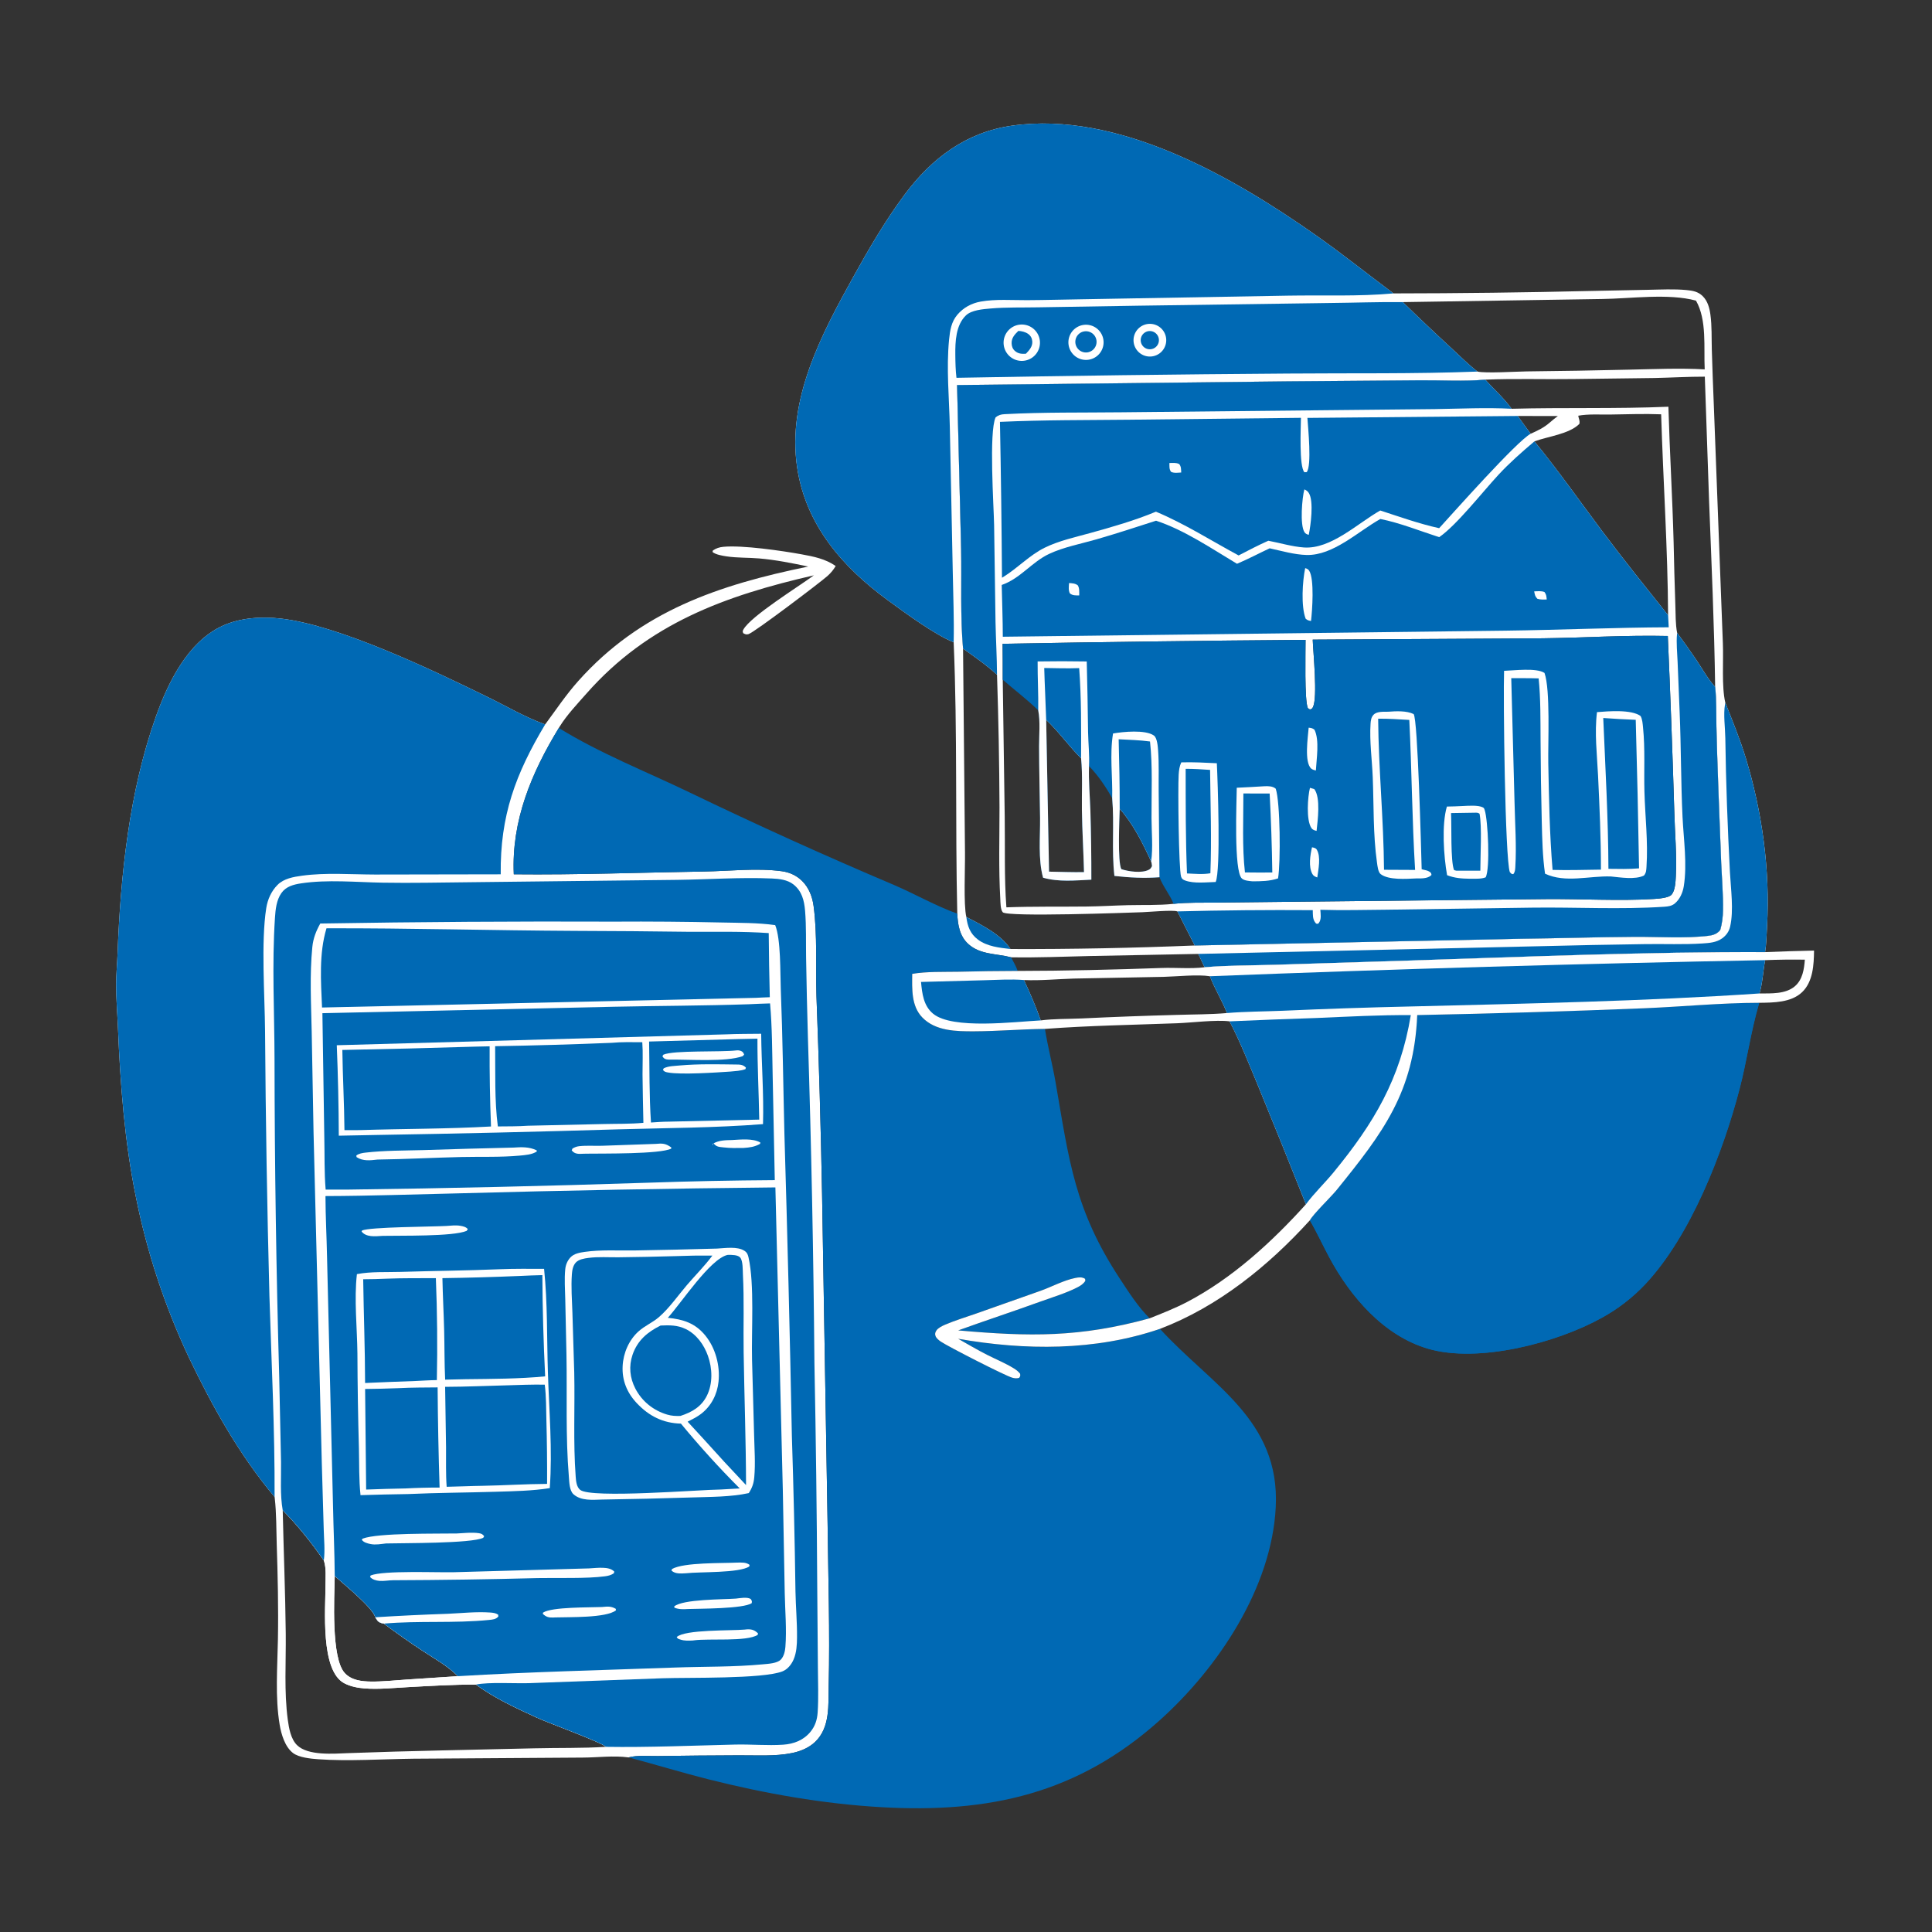 <?xml version="1.0" encoding="utf-8" ?>
<svg xmlns="http://www.w3.org/2000/svg" xmlns:xlink="http://www.w3.org/1999/xlink" width="1024" height="1024">
	<rect width="100%" height="100%" fill="#333333" stroke="none"/>
	<path fill="white" d="M505.468 340.428C495.316 336.329 479.727 324.838 470.623 318.183C446.537 300.578 427.083 278.267 422.511 247.841C417.065 211.604 435.359 177.236 452.343 146.616C460.664 131.614 469.289 116.798 479.558 103.025C493.87 83.828 512.161 70.056 536.296 66.623C592.689 58.603 653.563 93.79 697.795 124.938C711.677 134.713 724.967 145.362 738.577 155.514Q791.067 155.457 843.543 154.207L873.633 153.601C880.308 153.477 887.247 153.106 893.894 153.737C897.207 154.052 900.062 154.555 902.508 156.999C905.115 159.604 906.065 163.196 906.55 166.741C907.383 172.834 907.123 179.098 907.294 185.237Q907.749 200.24 908.378 215.236L913.15 340.856C913.551 350.061 912.422 363.813 914.449 372.458C918.316 382.218 922.305 391.904 925.359 401.957C934.008 430.437 938.226 461.142 936.58 490.875C936.328 495.419 936.25 500.152 935.537 504.645Q948.505 504.099 961.482 503.827C961.388 511.307 960.945 520.307 955.18 525.84C949.372 531.415 939.986 531.413 932.447 531.503L932.254 532.14C927.936 546.819 925.88 562.388 921.988 577.251C913.184 610.869 896.156 654.986 871.98 680.706Q869.477 683.355 866.775 685.801Q864.073 688.247 861.188 690.475Q858.304 692.703 855.255 694.7Q852.205 696.696 849.01 698.449C825.24 711.7 783.653 722.679 756.881 714.845C733.419 707.979 715.768 687.336 704.567 666.479C701.063 659.954 697.989 653.19 694.245 646.796C672.2 671.048 645.646 692.568 614.806 704.326C641.968 734.1 678.514 752.317 676.173 798.828C674.026 841.491 645.69 883.984 614.649 911.811C571.19 950.769 524.151 961.107 467.116 957.844C436.25 956.078 405.449 950.626 375.501 943.08C361.32 939.506 347.305 935.187 333.153 931.459C325.167 930.385 316.854 931.527 308.818 931.557L219.214 932.152C203.22 932.348 184.272 933.569 168.669 932.435C164.75 932.15 158.448 931.555 155.286 929.124C151.03 925.852 149.076 919.226 148.222 914.124C145.776 899.52 147.039 883.625 147.306 868.821C147.607 852.077 147.21 835.139 146.67 818.403C146.411 810.35 146.542 802.002 145.614 794.008L145.539 793.401C126.951 771.272 112.522 745.458 100.104 719.475Q95.302 709.276 91.13 698.805Q86.957 688.333 83.429 677.627Q79.901 666.921 77.03 656.021Q74.159 645.12 71.957 634.065C66.013 604.784 63.759 574.728 62.531 544.924C62.211 537.176 61.524 529.349 61.555 521.599C61.577 516.274 62.099 510.969 62.3 505.651C63.879 463.831 68.514 419.469 82.611 379.847C89.019 361.837 99.447 340.316 117.74 331.79C127.26 327.352 138.737 326.692 149.043 327.882C179.993 331.458 229.459 355.261 258.599 369.488C268.358 374.253 278.235 380.09 288.435 383.761L288.96 383.945C294.727 376.173 299.998 368.237 306.462 360.988C339.588 323.839 381.03 310.005 428.39 300.281C419.73 298.465 411.208 296.741 402.377 295.982C396.682 295.491 390.765 295.739 385.129 294.893C382.912 294.56 379.407 293.999 377.661 292.586L377.801 291.798C379.555 290.582 381.258 290.028 383.393 289.823C393.431 288.857 414.532 291.917 424.877 293.806C431.301 294.98 437.467 296.206 442.93 299.989C441.703 302.09 440.349 303.716 438.533 305.324C434.543 308.857 399.942 335.07 396.757 336.087C395.541 336.475 394.927 336.134 393.909 335.598C393.655 334.615 393.467 334.681 393.993 333.708C397.843 326.582 423.456 310.818 431.374 304.933C384.444 315.702 343.575 330.427 310.851 367.588C306.097 372.987 300.486 378.886 296.705 384.98C296.528 385.264 296.358 385.552 296.184 385.839C317.926 399.302 342.272 408.822 365.288 419.911Q418.96 445.801 473.829 469.049C485.046 473.886 495.914 480.131 507.377 484.259C506.263 436.359 507.503 388.3 505.468 340.428ZM507.377 484.259C495.914 480.131 485.046 473.886 473.829 469.049Q418.96 445.801 365.288 419.911C342.272 408.822 317.926 399.302 296.184 385.839C281.688 409.627 271.039 434.936 272.324 463.387C305.939 463.748 339.731 462.445 373.355 461.915C386.781 461.703 401.032 459.948 414.34 461.754C418.494 462.317 422.272 464.036 425.231 467.017C428.756 470.568 430.558 475.25 431.22 480.15C433.275 495.354 432.28 512.467 432.739 527.92Q434.717 580.221 435.706 632.55L438.656 808.28C438.976 836.626 439.889 864.968 439.225 893.319C438.986 903.515 440.116 915.528 432.044 923.238C428.746 926.388 424.333 928.213 419.914 929.128C410.866 931 400.771 930.304 391.541 930.36Q370.136 930.428 348.733 930.741C344.044 930.824 337.593 930.201 333.153 931.459C347.305 935.187 361.32 939.506 375.501 943.08C405.449 950.626 436.25 956.078 467.116 957.844C524.151 961.107 571.19 950.769 614.649 911.811C645.69 883.984 674.026 841.491 676.173 798.828C678.514 752.317 641.968 734.1 614.806 704.326C645.646 692.568 672.2 671.048 694.245 646.796C697.989 653.19 701.063 659.954 704.567 666.479C715.768 687.336 733.419 707.979 756.881 714.845C783.653 722.679 825.24 711.7 849.01 698.449Q852.206 696.696 855.255 694.7Q858.304 692.703 861.188 690.475Q864.073 688.247 866.775 685.801Q869.477 683.355 871.98 680.706C896.156 654.986 913.184 610.869 921.988 577.251C925.88 562.388 927.936 546.819 932.254 532.14L932.447 531.503C939.986 531.413 949.372 531.415 955.18 525.84C960.945 520.307 961.388 511.307 961.482 503.827Q948.505 504.099 935.537 504.645C936.25 500.152 936.328 495.419 936.58 490.875C938.226 461.142 934.008 430.437 925.359 401.957C922.305 391.904 918.316 382.218 914.449 372.458C912.422 363.813 913.551 350.061 913.15 340.856L908.378 215.236Q907.749 200.24 907.294 185.237C907.123 179.098 907.383 172.834 906.55 166.741C906.065 163.196 905.115 159.604 902.508 156.999C900.062 154.555 897.207 154.052 893.894 153.737C887.247 153.106 880.308 153.477 873.633 153.601L843.543 154.207Q791.067 155.456 738.577 155.514C724.967 145.362 711.677 134.713 697.795 124.938C653.563 93.79 592.689 58.603 536.296 66.623C512.161 70.056 493.87 83.828 479.558 103.025C469.289 116.798 460.664 131.614 452.343 146.616C435.359 177.236 417.065 211.604 422.511 247.841C427.083 278.267 446.537 300.578 470.623 318.183C479.727 324.838 495.316 336.329 505.468 340.428C507.503 388.3 506.263 436.359 507.377 484.259ZM149.846 800.464C150.328 822.258 151.222 844.055 151.458 865.851C151.622 880.924 150.524 896.563 152.536 911.519C153.133 915.955 154.129 921.716 157.427 924.954C163.24 930.659 176.733 929.487 184.325 929.201C217.272 927.961 250.301 927.46 283.27 926.644C295.88 926.332 308.55 926.647 321.142 925.865C318.995 923.486 290.797 913.269 284.441 910.343C273.732 905.414 261.776 899.946 252.332 892.855C240.156 892.84 227.969 893.572 215.815 894.244C208.389 894.655 200.716 895.462 193.297 894.905C189.621 894.629 185.776 893.888 182.493 892.167C169.717 885.469 172.507 852.831 172.523 840.084C172.528 836.067 172.96 831.342 171.769 827.479C171.728 827.347 171.68 827.217 171.636 827.086C165.325 817.905 157.713 808.389 149.846 800.464ZM177.415 835.327C177.201 846.722 175.418 878.846 182.737 886.763C186.287 890.603 191.718 891.211 196.666 891.262C202.895 891.326 209.236 890.629 215.449 890.205L242.662 888.416C237.467 883.006 229.908 878.916 223.689 874.767Q213.368 867.959 203.477 860.54C203.212 860.489 202.945 860.446 202.682 860.385C200.398 859.854 200.05 859.009 198.918 857.186C197.567 852.008 181.761 839.253 177.415 835.327Z"/>
	<path fill="white" d="M505.468 340.428C495.316 336.329 479.727 324.838 470.623 318.183C446.537 300.578 427.083 278.267 422.511 247.841C417.065 211.604 435.359 177.236 452.343 146.616C460.664 131.614 469.289 116.798 479.558 103.025C493.87 83.828 512.161 70.056 536.296 66.623C592.689 58.603 653.563 93.79 697.795 124.938C711.677 134.713 724.967 145.362 738.577 155.514Q791.067 155.457 843.543 154.207L873.633 153.601C880.308 153.477 887.247 153.106 893.894 153.737C897.207 154.052 900.062 154.555 902.508 156.999C905.115 159.604 906.065 163.196 906.55 166.741C907.383 172.834 907.123 179.098 907.294 185.237Q907.749 200.24 908.378 215.236L913.15 340.856C913.551 350.061 912.422 363.813 914.449 372.458C918.316 382.218 922.305 391.904 925.359 401.957C934.008 430.437 938.226 461.142 936.58 490.875C936.328 495.419 936.25 500.152 935.537 504.645C872.381 504.427 809.271 507.111 746.157 509.139L675.568 511.353C663.297 511.736 650.681 511.599 638.458 512.675L635.102 505.592L577.675 506.714C563.726 507.033 549.852 507.633 535.89 507.393C528.158 505.347 519.601 506.121 513.224 500.353C508.602 496.172 507.647 490.149 507.377 484.259C506.263 436.359 507.503 388.3 505.468 340.428ZM510.439 343.77L511.464 451.883C511.584 459.964 510.627 479.368 512.172 486.003C520.122 490.188 530.524 495.243 535.56 503C568.008 503.125 600.821 502.455 633.245 501.131L807.69 497.529C827.262 497.3 846.836 496.661 866.406 496.536C879.083 496.455 892.712 497.459 905.279 496.011C907.947 495.703 910.03 495.047 911.758 492.937C912.768 489.472 913.188 485.938 913.24 482.333C913.358 474.06 912.628 465.641 912.267 457.371L910.684 415.646C910.325 405.412 909.948 395.171 909.737 384.933C909.594 378.013 909.837 370.969 909.066 364.092C908.615 331.42 907.124 298.696 905.868 266.042L903.588 199.641C894.707 199.625 885.802 200.166 876.921 200.353L834.215 200.892C818.579 201.129 802.835 200.567 787.22 201.222C775.941 202.25 764.168 201.476 752.812 201.569L682.975 202.125L507.263 204.086L509.411 291.209C509.724 308.731 508.92 326.294 510.439 343.77ZM898.902 159.338C884.236 155.355 864.332 158.303 848.993 158.479L743.524 160.124Q756.091 172.388 769.003 184.288C773.585 188.521 778.167 193.111 783.09 196.943C787.599 197.934 803.582 196.922 809.045 196.855Q836.312 196.57 863.573 195.924C876.823 195.645 890.295 195.046 903.529 195.777C902.963 184.327 904.804 169.631 898.902 159.338Z"/>
	<path fill="#0069B4" d="M505.468 340.428C495.316 336.329 479.727 324.838 470.623 318.183C446.537 300.578 427.083 278.267 422.511 247.841C417.065 211.604 435.359 177.236 452.343 146.616C460.664 131.614 469.289 116.798 479.558 103.025C493.87 83.828 512.161 70.056 536.296 66.623C592.689 58.603 653.563 93.79 697.795 124.938C711.677 134.713 724.967 145.362 738.577 155.514C719.988 157.204 701.123 156.366 682.466 156.701L574.037 158.609C564.16 158.753 554.295 159.044 544.416 159.093C536.35 159.134 527.773 158.439 519.822 159.84C514.968 160.695 510.595 163.043 507.393 166.84C504.186 170.642 503.508 175.208 503.033 179.995C501.517 195.267 503.1 211.014 503.428 226.337L504.992 303.456C505.191 315.723 505.748 328.169 505.468 340.428Z"/>
	<path fill="#0069B4" d="M914.449 372.458C918.316 382.218 922.305 391.904 925.359 401.957C934.008 430.437 938.226 461.142 936.58 490.875C936.328 495.419 936.25 500.152 935.537 504.645C872.381 504.427 809.271 507.111 746.157 509.139L675.568 511.353C663.297 511.736 650.681 511.599 638.458 512.675L635.102 505.592L814.872 501.538Q843.573 500.792 872.281 500.39C882.256 500.257 892.457 500.696 902.394 500.048C906.046 499.81 909.728 499.537 912.797 497.33C914.902 495.817 916.409 493.721 916.996 491.182C919.007 482.488 917.356 471.116 916.895 462.212C915.675 438.644 914.77 414.847 914.455 391.253C914.381 385.77 913.365 378.759 914.273 373.407C914.326 373.089 914.39 372.774 914.449 372.458Z"/>
	<path fill="white" d="M507.263 204.086L682.975 202.125L752.812 201.569C764.168 201.476 775.941 202.25 787.22 201.222C791.751 206.261 797.288 211.182 801.195 216.656C828.859 215.917 856.636 216.751 884.287 215.571C884.971 239.429 886.404 263.274 887.046 287.143Q887.393 304.009 887.972 320.868C888.167 325.593 887.982 330.792 888.92 335.425Q894.211 342.544 899.182 349.89C902.305 354.584 905.267 359.942 909.066 364.092C909.837 370.969 909.594 378.013 909.737 384.933C909.948 395.171 910.325 405.412 910.684 415.646L912.267 457.371C912.628 465.641 913.358 474.06 913.24 482.333C913.188 485.938 912.768 489.472 911.758 492.937C910.03 495.047 907.947 495.703 905.279 496.011C892.712 497.459 879.083 496.455 866.406 496.536C846.836 496.661 827.262 497.3 807.69 497.529L633.245 501.131L624.028 483.059C621.574 482.196 608.809 483.377 605.501 483.491C598.807 483.723 533.802 486.135 531.48 483.507C530.215 482.076 530.28 478.294 530.173 476.429C529.251 460.252 529.776 444.028 529.758 427.846Q529.609 392.738 528.439 357.65C522.928 352.513 516.557 348.154 510.439 343.77C508.92 326.294 509.724 308.731 509.411 291.209L507.263 204.086ZM531.41 341.224C531.496 347.573 531.46 353.927 531.474 360.276L532.52 432.751C532.753 448.739 532.214 464.97 533.408 480.907C547.557 480.378 561.716 480.636 575.869 480.477C583.144 480.395 590.413 479.944 597.686 479.764C605.704 479.565 614.049 479.919 622.011 479.049C629.626 478.211 637.543 478.492 645.208 478.396L685.295 477.951L819.311 476.542C837.684 476.369 858.39 477.595 876.443 476.479C878.78 476.335 884.476 475.973 886.01 474.146C887.918 471.876 888.084 467.213 888.23 464.308C888.803 452.926 887.67 441.11 887.396 429.687Q886.002 383.376 883.973 337.089C861.837 336.571 839.707 338.028 817.578 338.312L695.77 339.015C696.021 346.011 698.435 369.543 695.916 374.731C695.447 375.698 695.252 375.72 694.297 376.04L693.197 375.344C691.323 371.269 691.992 345.615 691.961 339.144Q611.68 339.746 531.41 341.224ZM884.123 326.042C883.945 291.033 881.508 254.714 880.442 219.592C871.459 219.228 862.309 219.593 853.316 219.715C847.912 219.788 841.793 219.352 836.501 220.338C836.755 222.082 837.506 222.927 837.088 224.695C831.575 230.122 820.453 231.284 813.27 233.936C825.9 249.343 837.383 265.752 849.332 281.695C860.631 296.771 872.373 311.337 884.123 326.042ZM811.278 229.901C814.993 228.241 818.329 226.672 821.416 223.958C822.804 222.738 824.213 221.626 825.684 220.509L804.418 220.475L811.278 229.901Z"/>
	<path fill="#0069B4" d="M888.92 335.425Q894.211 342.544 899.182 349.89C902.305 354.584 905.267 359.942 909.066 364.092C909.837 370.969 909.594 378.013 909.737 384.933C909.948 395.171 910.325 405.412 910.684 415.646L912.267 457.371C912.628 465.641 913.358 474.06 913.24 482.333C913.188 485.938 912.768 489.472 911.758 492.937C910.03 495.047 907.947 495.703 905.279 496.011C892.712 497.459 879.083 496.455 866.406 496.536C846.836 496.661 827.262 497.3 807.69 497.529L633.245 501.131L624.028 483.059Q659.908 482.15 695.799 482.404C695.86 484.665 695.648 487.105 697.124 488.976C697.738 489.755 697.494 489.518 698.557 489.634C698.689 489.504 698.836 489.387 698.954 489.243C700.486 487.38 699.958 484.443 699.801 482.206C711.551 482.579 723.306 482.252 735.058 482.16L811.74 481.077C835.058 480.756 858.852 482.146 882.088 480.592C884.167 480.453 886.069 480.214 887.711 478.835C890.359 476.61 891.88 473.164 892.425 469.81C894.332 458.084 892.345 444.884 891.778 433.007C890.899 414.591 891.023 396.105 890.256 377.681L889.166 350.84C888.973 345.96 888.39 340.782 888.865 335.918C888.881 335.753 888.901 335.589 888.92 335.425Z"/>
	<path fill="#0069B4" d="M507.263 204.086L682.975 202.125L752.812 201.569C764.168 201.476 775.941 202.25 787.22 201.222C791.751 206.261 797.288 211.182 801.195 216.656C787.739 215.946 773.974 216.627 760.496 216.834L697.416 217.47L594.47 218.522C573.912 218.755 553.009 218.418 532.491 219.516C530.551 219.62 529.194 219.976 527.695 221.21C524.085 229.014 526.717 268.24 526.901 278.323L527.643 329.649C527.832 338.983 528.397 348.315 528.439 357.65C522.928 352.513 516.557 348.154 510.439 343.77C508.92 326.294 509.724 308.731 509.411 291.209L507.263 204.086Z"/>
	<path fill="#0069B4" d="M695.77 339.015L817.578 338.312C839.707 338.028 861.837 336.571 883.973 337.089Q886.002 383.376 887.396 429.687C887.67 441.11 888.803 452.926 888.23 464.308C888.084 467.213 887.918 471.876 886.01 474.146C884.476 475.973 878.78 476.335 876.443 476.479C858.39 477.595 837.684 476.369 819.311 476.542L685.295 477.951L645.208 478.396C637.543 478.492 629.626 478.211 622.011 479.049C620.045 474.066 616.433 469.969 614.555 464.955C606.424 465.58 598.749 465.161 590.66 464.266C589.078 450.447 590.683 436.788 589.48 423.053C586.093 417.018 582.056 411.017 577.203 406.066C576.926 413.933 577.664 422.015 577.938 429.89Q578.475 448.062 578.438 466.241C569.946 466.642 561.11 467.574 552.845 465.198C550.136 455.317 551.368 443.724 551.258 433.503C551.122 420.86 550.746 408.222 550.732 395.578C550.725 389.48 551.433 382.48 550.284 376.512C544.441 370.742 537.679 365.686 531.474 360.276C531.46 353.927 531.496 347.573 531.41 341.224Q611.68 339.746 691.961 339.144C691.992 345.615 691.323 371.269 693.197 375.344L694.297 376.04C695.252 375.72 695.447 375.698 695.916 374.731C698.435 369.543 696.021 346.011 695.77 339.015ZM556.017 461.992C562.18 462.104 568.383 462.354 574.544 462.248C574.275 451.285 573.59 440.34 573.435 429.374C573.307 420.334 573.865 410.855 572.998 401.888C566.501 395.437 561.148 387.734 554.497 381.519L556.017 461.992ZM610.125 456.588C605.862 447.171 600.416 436.378 593.459 428.661C593.318 434.248 592.278 456.824 594.327 460.666C598.135 461.945 605.126 462.907 608.78 461.055C609.86 460.508 610.014 460.087 610.578 459.066C610.477 458.195 610.43 457.415 610.125 456.588Z"/>
	<path fill="white" d="M549.963 350.576Q562.981 350.361 575.998 350.589Q576.487 369.293 576.699 388.002C576.821 393.937 577.487 400.165 577.203 406.066C576.926 413.933 577.664 422.015 577.938 429.89Q578.475 448.062 578.438 466.241C569.946 466.642 561.11 467.574 552.845 465.198C550.136 455.317 551.368 443.724 551.258 433.503C551.122 420.86 550.746 408.222 550.732 395.578C550.725 389.48 551.433 382.48 550.284 376.512C550.426 367.86 549.905 359.224 549.963 350.576ZM556.017 461.992C562.18 462.104 568.383 462.354 574.544 462.248C574.275 451.285 573.59 440.34 573.435 429.374C573.307 420.334 573.865 410.855 572.998 401.888C566.501 395.437 561.148 387.734 554.497 381.519L556.017 461.992Z"/>
	<path fill="#0069B4" d="M553.466 354.049C559.638 354.151 565.82 354.344 571.991 354.116C573.164 369.861 573.034 386.1 572.998 401.888C566.501 395.437 561.148 387.734 554.497 381.519C554.209 372.362 553.712 363.202 553.466 354.049Z"/>
	<path fill="white" d="M589.931 388.763C595.156 387.836 607.021 386.649 611.563 389.827C613.39 391.106 613.673 395.807 613.831 397.962C614.347 405.017 614.039 412.243 614.122 419.317L614.555 464.955C606.424 465.58 598.749 465.161 590.66 464.266C589.078 450.447 590.683 436.788 589.48 423.053C589.771 411.788 588.09 399.89 589.931 388.763ZM610.125 456.588C605.862 447.171 600.416 436.378 593.459 428.661C593.318 434.248 592.278 456.824 594.327 460.666C598.135 461.945 605.126 462.907 608.78 461.055C609.86 460.508 610.014 460.087 610.578 459.066C610.477 458.195 610.43 457.415 610.125 456.588Z"/>
	<path fill="#0069B4" d="M592.914 391.823C598.446 392.122 604.042 392.259 609.535 393.005C610.983 406.306 610.269 420.329 610.328 433.714C610.361 441.045 611.176 449.362 610.125 456.588C605.862 447.171 600.416 436.378 593.459 428.661C593.494 416.367 593.228 404.113 592.914 391.823Z"/>
	<path fill="white" d="M797.19 355.554C802.438 355.398 814.323 353.83 818.617 356.675C821.796 365.552 820.412 393.732 820.622 404.568C820.988 423.383 821.323 442.309 822.898 461.066C831.42 461.32 840.008 461.011 848.535 460.917C848.534 444.328 847.8 427.666 847.005 411.097C846.472 400.02 845.063 388.472 846.44 377.446C852.372 376.967 864.621 375.919 869.534 379.508C870.53 381.244 870.652 383.726 870.852 385.703C871.988 396.891 871.277 408.292 871.583 419.519C871.943 432.72 873.559 446.171 872.678 459.362C872.552 461.251 872.552 462.557 871.337 464.056C866.535 466.369 858.944 465.033 853.83 464.551C842.26 464.131 829.717 468.169 818.896 463.066C817.585 453.914 817.399 444.632 817.166 435.403Q816.639 413.896 816.529 392.382C816.443 381.516 816.616 370.372 815.513 359.558C810.681 359.403 805.829 359.462 800.993 359.434L802.731 425.093C802.975 436.425 803.848 448.312 803.146 459.58C803.06 460.95 803.01 462.268 802.048 463.325C800.945 463.262 800.986 462.982 800.239 462.232C797.686 454.968 796.708 369.727 797.19 355.554Z"/>
	<path fill="#0069B4" d="M849.752 380.556Q858.354 381.184 866.973 381.516Q868.076 420.876 868.735 460.247C863.331 460.715 857.92 460.564 852.503 460.499C852.405 433.884 850.873 407.152 849.752 380.556Z"/>
	<path fill="white" d="M735.862 377.226C739.887 376.911 745.584 376.637 749.258 378.47C751.467 381.084 753.194 449.7 753.514 460.699C753.853 460.789 754.19 460.887 754.53 460.973C755.545 461.229 756.632 461.37 757.523 461.953C758.454 462.562 758.515 462.585 758.721 463.705C758.594 463.837 758.481 463.986 758.339 464.102C756.263 465.802 753.022 465.571 750.489 465.591C745.353 465.81 736.018 466.567 731.776 463.294C730.399 462.232 730.079 458.905 729.828 457.142C727.721 442.36 728.184 426.847 727.581 411.914C727.202 402.516 725.809 392.907 726.425 383.514C726.538 381.805 726.778 380.141 728.006 378.841C729.813 376.928 733.433 377.295 735.862 377.226Z"/>
	<path fill="#0069B4" d="M730.45 380.93C735.955 380.846 741.468 381.269 746.963 381.578C748.272 408.06 748.421 434.608 750.033 461.075L733.559 460.996C733.349 434.3 730.667 407.648 730.45 380.93Z"/>
	<path fill="white" d="M626.093 404.075C632.396 403.879 638.658 404.224 644.951 404.535C645.427 414.218 647.084 461.399 644.333 467.472C639.407 467.603 632.835 468.404 628.197 466.698C627.058 466.279 626.349 465.836 625.99 464.63C624.756 460.487 624.262 417.866 624.718 410.603C624.864 408.294 625.126 406.208 626.093 404.075Z"/>
	<path fill="#0069B4" d="M628.425 407.494C632.747 407.448 637.057 407.785 641.367 408.065C641.557 426.284 642.225 444.648 641.529 462.846C637.525 463.554 633.185 463.117 629.134 462.942C628.355 444.456 628.455 425.994 628.425 407.494Z"/>
	<path fill="white" d="M670.168 416.726C672.198 416.647 674.565 416.621 676.163 418.032C678.567 425.067 678.825 457.028 677.397 465.562C672.872 467.078 668.596 467.087 663.883 467.121C662.204 466.947 659.563 466.818 658.226 465.633C653.851 461.755 655.451 424.713 655.508 417.522C660.392 417.342 665.287 416.993 670.168 416.726Z"/>
	<path fill="#0069B4" d="M659.019 420.558L672.944 420.579Q674.043 441.495 674.351 462.438C669.522 462.533 664.675 462.425 659.845 462.404C658.319 448.778 659.046 434.271 659.019 420.558Z"/>
	<path fill="white" d="M775.242 427.213C778.102 427.084 783.455 426.628 785.99 427.949C786.625 428.279 786.719 428.739 786.928 429.376C788.666 434.663 789.895 460.462 787.43 464.998C784.94 466.011 781.553 465.675 778.875 465.745C774.6 465.681 771.014 465.424 766.985 463.871C765.205 453.997 764.043 436.966 766.885 427.495C769.665 427.495 772.463 427.32 775.242 427.213Z"/>
	<path fill="#0069B4" d="M781.571 430.752C782.651 430.732 783.276 430.654 784.187 431.284C785.521 437.93 784.599 453.914 784.61 461.488L771.875 461.486L770.693 461.174C768.755 456.645 769.442 437.34 769.072 430.947L781.571 430.752Z"/>
	<path fill="white" d="M693.62 385.682C694.963 385.848 695.611 385.898 696.702 386.78C699.445 392.294 697.757 402.352 697.437 408.382C696.612 408.16 695.644 407.964 694.983 407.377C691.16 403.985 693.263 390.521 693.62 385.682Z"/>
	<path fill="white" d="M694.307 417.573C695.082 417.759 695.845 418.016 696.606 418.247C700.075 422.791 698.383 434.997 697.813 440.386C696.757 440.121 695.759 439.867 695.1 438.913C692.19 434.698 693.126 422.185 694.307 417.573Z"/>
	<path fill="white" d="M695.393 449.081C696.348 449.302 697.365 449.416 697.917 450.329C700.214 454.125 698.748 460.891 698.191 465.07C697.037 464.628 696.191 464.347 695.568 463.209C693.449 459.337 694.432 453.216 695.393 449.081Z"/>
	<path fill="#0069B4" d="M762.801 284.707C771.918 278.463 785.705 260.846 794.126 251.741C800.083 245.301 806.596 239.604 813.27 233.936C825.9 249.343 837.383 265.752 849.332 281.695C860.631 296.771 872.373 311.337 884.123 326.042L884.458 332.48C855.578 332.593 826.656 333.9 797.766 334.263L531.504 337.483C531.491 328.342 531.128 319.183 530.932 310.043C540.828 306.625 546.884 297.85 556.129 293.542C563.923 289.911 572.887 288.251 581.124 285.873C591.744 282.808 602.22 279.378 612.736 275.985C627.72 280.891 642.162 290.763 655.639 298.814C661.501 296.341 667.188 293.319 672.953 290.615C679.26 291.992 686.031 293.981 692.506 294.151C706.645 294.52 719.767 281.696 731.616 275.073C742.054 277.149 752.662 281.449 762.801 284.707Z"/>
	<path fill="white" d="M691.773 301.118C692.659 301.372 693.405 301.701 693.915 302.527C696.707 307.049 695.533 323.525 694.865 329.141C693.484 328.85 693.064 328.817 692.012 327.91C689.477 321.176 690.34 308.066 691.773 301.118Z"/>
	<path fill="white" d="M566.627 309.015C568.336 309.175 569.825 309.16 571.247 310.24C572.219 311.809 572.002 313.795 572.016 315.589C570.165 315.562 568.487 315.733 567.02 314.463C566.211 312.711 566.512 310.888 566.627 309.015Z"/>
	<path fill="white" d="M813.145 313.447C814.956 313.375 816.9 313.112 818.611 313.792C819.659 315.205 819.596 316.012 819.81 317.732C818.073 317.777 816.48 317.905 814.813 317.353C813.517 315.988 813.537 315.254 813.145 313.447Z"/>
	<path fill="#0069B4" d="M692.949 221.497L804.418 220.475L811.278 229.901C803.822 233.949 770.182 271.864 762.783 279.951C752.204 277.614 741.858 273.923 731.563 270.573C719.538 277.365 705.466 291.182 691.063 290.17C684.914 289.739 678.327 287.751 672.239 286.602C666.877 288.993 661.693 291.693 656.485 294.396C641.923 286.541 627.97 277.616 612.671 271.2C601.356 275.912 589.692 279.225 577.903 282.502C569.816 284.75 561.227 286.59 553.674 290.313C545.643 294.272 539.418 301.079 531.82 305.762L531.073 306.217Q530.786 264.904 529.996 223.598C552.939 222.549 576.031 222.689 599 222.455L689.528 221.457C689.479 226.743 688.469 247.082 691.345 250.287L692.567 250.244C695.359 246.916 693.312 226.824 692.949 221.497Z"/>
	<path fill="white" d="M691.338 259.391C692.366 259.849 693.049 260.288 693.675 261.259C696.449 265.563 694.683 278.655 693.663 283.479C692.766 283.218 691.965 282.93 691.42 282.107C688.86 278.237 690.161 263.653 691.338 259.391Z"/>
	<path fill="white" d="M619.815 245.413C621.558 245.379 623.446 245.134 625.022 245.981C626.09 247.293 625.974 248.82 626.073 250.432C624.301 250.538 622.331 250.882 620.698 250.089C619.626 248.727 619.845 247.064 619.815 245.413Z"/>
	<path fill="#0069B4" d="M506.946 200.248C506.471 196.268 506.374 192.108 506.338 188.097C506.275 181.083 506.56 172.356 511.979 167.159C514.945 164.314 521.017 163.86 524.987 163.513C533.393 162.776 541.95 163.055 550.385 162.884L603.75 162.018L704.774 160.596C717.678 160.472 730.626 159.989 743.524 160.124Q756.091 172.388 769.003 184.288C773.585 188.521 778.167 193.111 783.09 196.943C749.705 198.235 716.107 197.709 682.692 197.992Q594.812 198.603 506.946 200.248Z"/>
	<path fill="white" d="M539.536 172.215Q539.848 172.148 540.164 172.102Q540.479 172.056 540.797 172.03Q541.115 172.005 541.434 172.001Q541.754 171.997 542.072 172.014Q542.391 172.031 542.707 172.069Q543.024 172.107 543.338 172.166Q543.651 172.225 543.96 172.304Q544.269 172.384 544.572 172.483Q544.875 172.583 545.171 172.703Q545.467 172.822 545.754 172.961Q546.042 173.1 546.319 173.257Q546.596 173.415 546.863 173.59Q547.129 173.766 547.383 173.959Q547.638 174.151 547.879 174.361Q548.12 174.57 548.346 174.794Q548.573 175.019 548.784 175.258Q548.995 175.497 549.19 175.75Q549.385 176.002 549.563 176.267Q549.741 176.532 549.901 176.808Q550.061 177.084 550.202 177.37Q550.343 177.656 550.466 177.951Q550.588 178.245 550.69 178.548Q550.792 178.85 550.875 179.158Q550.957 179.466 551.018 179.779Q551.08 180.092 551.121 180.409Q551.161 180.725 551.181 181.044Q551.201 181.362 551.2 181.681Q551.198 182 551.176 182.318Q551.154 182.636 551.11 182.953Q551.067 183.269 551.003 183.581Q550.938 183.894 550.854 184.201Q550.769 184.509 550.664 184.81Q550.559 185.111 550.435 185.405Q550.31 185.699 550.166 185.984Q550.023 186.269 549.86 186.543Q549.698 186.818 549.518 187.081Q549.338 187.345 549.141 187.596Q548.944 187.847 548.731 188.084Q548.518 188.321 548.289 188.544Q548.061 188.767 547.818 188.974Q547.575 189.181 547.32 189.372Q547.064 189.562 546.796 189.736Q546.528 189.909 546.249 190.064Q545.97 190.219 545.682 190.356Q545.394 190.492 545.097 190.609Q544.8 190.727 544.496 190.824Q544.192 190.921 543.883 190.998Q543.573 191.075 543.259 191.131Q543.029 191.172 542.796 191.202Q542.564 191.232 542.331 191.251Q542.098 191.27 541.864 191.277Q541.63 191.285 541.396 191.281Q541.161 191.277 540.928 191.261Q540.694 191.246 540.462 191.219Q540.229 191.193 539.998 191.155Q539.767 191.117 539.538 191.068Q539.309 191.019 539.083 190.959Q538.857 190.899 538.634 190.828Q538.411 190.756 538.192 190.675Q537.972 190.593 537.757 190.501Q537.542 190.408 537.332 190.306Q537.121 190.203 536.916 190.09Q536.711 189.978 536.511 189.855Q536.312 189.732 536.119 189.6Q535.925 189.468 535.739 189.327Q535.552 189.186 535.373 189.035Q535.193 188.885 535.021 188.726Q534.849 188.568 534.685 188.401Q534.521 188.234 534.365 188.059Q534.209 187.884 534.062 187.702Q533.915 187.52 533.777 187.331Q533.639 187.142 533.51 186.947Q533.381 186.751 533.262 186.55Q533.143 186.348 533.033 186.141Q532.924 185.934 532.825 185.722Q532.726 185.51 532.637 185.294Q532.548 185.077 532.47 184.856Q532.392 184.636 532.325 184.411Q532.258 184.187 532.201 183.96Q532.145 183.733 532.1 183.503Q532.055 183.273 532.021 183.042Q531.987 182.81 531.964 182.577Q531.941 182.344 531.93 182.11Q531.918 181.876 531.918 181.642Q531.918 181.408 531.93 181.174Q531.941 180.941 531.964 180.708Q531.986 180.475 532.02 180.243Q532.054 180.011 532.099 179.782Q532.145 179.552 532.201 179.325Q532.257 179.098 532.324 178.873Q532.391 178.649 532.469 178.428Q532.547 178.208 532.636 177.991Q532.725 177.774 532.824 177.562Q532.923 177.35 533.032 177.143Q533.141 176.936 533.26 176.734Q533.38 176.533 533.508 176.337Q533.637 176.142 533.775 175.953Q533.913 175.764 534.06 175.582Q534.208 175.4 534.363 175.225Q534.519 175.05 534.683 174.883Q534.847 174.716 535.019 174.558Q535.191 174.399 535.371 174.249Q535.55 174.098 535.737 173.957Q535.923 173.816 536.117 173.683Q536.31 173.551 536.509 173.429Q536.709 173.306 536.914 173.193Q537.119 173.08 537.329 172.978Q537.54 172.875 537.755 172.783Q537.97 172.69 538.189 172.608Q538.409 172.527 538.632 172.456Q538.855 172.384 539.081 172.324Q539.307 172.264 539.536 172.215Z"/>
	<path fill="#0069B4" d="M539.743 175.391C541.493 175.45 543.559 175.966 544.987 177.01C546.314 177.98 547.001 179.272 547.132 180.917C547.353 183.686 545.519 185.643 543.754 187.49C541.561 187.6 539.735 187.559 537.976 186.043C536.731 184.97 536.245 183.634 536.182 182.027C536.066 179.099 537.791 177.302 539.743 175.391Z"/>
	<path fill="white" d="M573.401 172.377Q573.703 172.304 574.009 172.251Q574.316 172.198 574.625 172.166Q574.934 172.133 575.245 172.121Q575.555 172.11 575.866 172.119Q576.177 172.128 576.486 172.157Q576.796 172.187 577.102 172.237Q577.409 172.287 577.712 172.358Q578.015 172.428 578.312 172.519Q578.609 172.609 578.9 172.719Q579.191 172.829 579.473 172.959Q579.756 173.088 580.03 173.236Q580.303 173.383 580.566 173.549Q580.829 173.715 581.08 173.898Q581.332 174.08 581.571 174.28Q581.809 174.479 582.034 174.693Q582.259 174.908 582.469 175.137Q582.679 175.366 582.873 175.609Q583.068 175.851 583.246 176.106Q583.423 176.361 583.584 176.628Q583.744 176.894 583.886 177.171Q584.029 177.447 584.152 177.732Q584.276 178.017 584.38 178.31Q584.484 178.603 584.569 178.902Q584.654 179.202 584.718 179.506Q584.783 179.81 584.827 180.118Q584.871 180.425 584.894 180.735Q584.917 181.045 584.92 181.356Q584.923 181.667 584.905 181.977Q584.887 182.288 584.848 182.596Q584.81 182.905 584.751 183.21Q584.692 183.515 584.612 183.816Q584.533 184.116 584.434 184.411Q584.335 184.706 584.216 184.993Q584.098 185.28 583.961 185.559Q583.823 185.838 583.668 186.107Q583.512 186.376 583.339 186.634Q583.166 186.892 582.975 187.138Q582.785 187.384 582.579 187.617Q582.373 187.85 582.152 188.069Q581.931 188.287 581.696 188.49Q581.461 188.694 581.213 188.881Q580.965 189.068 580.705 189.239Q580.445 189.409 580.174 189.562Q579.903 189.714 579.623 189.848Q579.343 189.983 579.054 190.098Q578.765 190.213 578.469 190.309Q578.174 190.405 577.872 190.481Q577.571 190.556 577.265 190.612Q577.044 190.652 576.821 190.682Q576.599 190.711 576.375 190.73Q576.151 190.749 575.926 190.757Q575.702 190.765 575.477 190.762Q575.252 190.759 575.028 190.745Q574.804 190.731 574.58 190.707Q574.357 190.682 574.135 190.647Q573.913 190.612 573.693 190.566Q573.473 190.52 573.256 190.464Q573.038 190.408 572.824 190.341Q572.609 190.274 572.398 190.197Q572.187 190.12 571.98 190.033Q571.773 189.945 571.57 189.848Q571.368 189.751 571.17 189.645Q570.972 189.538 570.78 189.422Q570.587 189.306 570.401 189.181Q570.214 189.056 570.034 188.922Q569.854 188.787 569.68 188.645Q569.506 188.502 569.34 188.352Q569.173 188.201 569.014 188.042Q568.855 187.884 568.704 187.717Q568.552 187.551 568.409 187.378Q568.266 187.205 568.131 187.025Q567.997 186.845 567.871 186.659Q567.745 186.473 567.629 186.281Q567.512 186.089 567.405 185.891Q567.297 185.694 567.2 185.492Q567.102 185.289 567.014 185.082Q566.926 184.876 566.849 184.665Q566.771 184.454 566.703 184.24Q566.636 184.025 566.579 183.808Q566.522 183.591 566.475 183.371Q566.428 183.151 566.393 182.929Q566.357 182.708 566.331 182.484Q566.306 182.261 566.292 182.037Q566.277 181.813 566.274 181.588Q566.27 181.363 566.277 181.139Q566.285 180.914 566.303 180.69Q566.321 180.466 566.349 180.244Q566.378 180.021 566.418 179.8Q566.457 179.578 566.507 179.359Q566.557 179.14 566.618 178.924Q566.679 178.708 566.75 178.495Q566.82 178.281 566.902 178.072Q566.983 177.862 567.074 177.657Q567.165 177.452 567.266 177.251Q567.367 177.05 567.477 176.855Q567.588 176.659 567.708 176.469Q567.827 176.279 567.956 176.095Q568.085 175.911 568.222 175.733Q568.36 175.555 568.506 175.384Q568.652 175.213 568.806 175.05Q568.959 174.886 569.121 174.73Q569.283 174.574 569.452 174.426Q569.621 174.278 569.797 174.138Q569.973 173.999 570.155 173.867Q570.337 173.736 570.526 173.614Q570.714 173.492 570.909 173.379Q571.103 173.266 571.302 173.163Q571.502 173.059 571.706 172.965Q571.91 172.872 572.119 172.788Q572.327 172.704 572.539 172.63Q572.752 172.557 572.967 172.493Q573.183 172.43 573.401 172.377Z"/>
	<path fill="#0069B4" d="M574.05 175.771Q574.409 175.67 574.779 175.617Q575.148 175.564 575.522 175.56Q575.895 175.557 576.265 175.602Q576.636 175.648 576.997 175.742Q577.358 175.836 577.704 175.977Q578.049 176.118 578.373 176.304Q578.697 176.489 578.994 176.716Q579.291 176.942 579.555 177.206Q579.819 177.47 580.046 177.766Q580.273 178.062 580.459 178.386Q580.645 178.71 580.786 179.055Q580.928 179.401 581.023 179.762Q581.117 180.123 581.163 180.493Q581.21 180.864 581.207 181.237Q581.203 181.61 581.151 181.98Q581.099 182.35 580.998 182.709Q580.897 183.068 580.75 183.411Q580.603 183.754 580.412 184.075Q580.22 184.395 579.989 184.688Q579.757 184.98 579.488 185.24Q579.22 185.499 578.92 185.721Q578.619 185.942 578.292 186.122Q577.965 186.302 577.617 186.438Q577.27 186.573 576.907 186.661Q576.774 186.693 576.64 186.719Q576.506 186.745 576.371 186.764Q576.235 186.783 576.099 186.796Q575.963 186.809 575.827 186.815Q575.69 186.821 575.554 186.82Q575.417 186.82 575.281 186.813Q575.144 186.806 575.008 186.792Q574.872 186.778 574.737 186.758Q574.602 186.737 574.468 186.71Q574.334 186.684 574.201 186.65Q574.069 186.617 573.938 186.577Q573.807 186.537 573.679 186.491Q573.55 186.445 573.424 186.393Q573.298 186.341 573.174 186.282Q573.051 186.224 572.93 186.16Q572.809 186.096 572.692 186.026Q572.575 185.956 572.461 185.88Q572.347 185.805 572.237 185.724Q572.127 185.642 572.021 185.556Q571.915 185.47 571.813 185.379Q571.712 185.287 571.615 185.191Q571.518 185.095 571.425 184.994Q571.333 184.894 571.246 184.788Q571.158 184.683 571.076 184.574Q570.994 184.465 570.917 184.352Q570.841 184.239 570.769 184.122Q570.698 184.006 570.633 183.886Q570.567 183.766 570.508 183.643Q570.448 183.52 570.395 183.394Q570.341 183.268 570.294 183.14Q570.247 183.012 570.206 182.881Q570.165 182.751 570.13 182.619Q570.095 182.487 570.067 182.353Q570.039 182.219 570.017 182.085Q569.995 181.95 569.98 181.814Q569.965 181.678 569.957 181.542Q569.948 181.405 569.946 181.269Q569.944 181.132 569.949 180.996Q569.954 180.859 569.965 180.723Q569.977 180.587 569.995 180.451Q570.013 180.316 570.037 180.181Q570.062 180.047 570.093 179.914Q570.124 179.781 570.161 179.649Q570.198 179.518 570.242 179.388Q570.286 179.259 570.336 179.132Q570.386 179.005 570.442 178.88Q570.498 178.756 570.56 178.634Q570.622 178.512 570.69 178.393Q570.758 178.275 570.831 178.16Q570.905 178.045 570.984 177.933Q571.063 177.822 571.147 177.714Q571.232 177.607 571.321 177.503Q571.41 177.4 571.505 177.301Q571.599 177.203 571.698 177.109Q571.797 177.014 571.901 176.925Q572.004 176.836 572.112 176.752Q572.22 176.668 572.331 176.589Q572.443 176.51 572.559 176.437Q572.674 176.364 572.793 176.296Q572.911 176.229 573.033 176.167Q573.155 176.105 573.28 176.05Q573.405 175.994 573.532 175.944Q573.659 175.895 573.789 175.851Q573.918 175.808 574.05 175.771Z"/>
	<path fill="white" d="M607.918 171.778Q608.2 171.727 608.485 171.695Q608.769 171.663 609.055 171.649Q609.342 171.636 609.628 171.641Q609.915 171.647 610.2 171.671Q610.485 171.696 610.769 171.739Q611.052 171.782 611.332 171.844Q611.611 171.906 611.886 171.986Q612.161 172.067 612.431 172.165Q612.7 172.263 612.962 172.379Q613.224 172.495 613.478 172.627Q613.732 172.76 613.976 172.909Q614.221 173.059 614.455 173.224Q614.689 173.389 614.912 173.569Q615.134 173.749 615.345 173.944Q615.555 174.138 615.752 174.346Q615.949 174.554 616.132 174.775Q616.315 174.996 616.483 175.228Q616.651 175.46 616.803 175.702Q616.955 175.945 617.091 176.197Q617.227 176.45 617.346 176.71Q617.464 176.971 617.566 177.239Q617.667 177.507 617.751 177.781Q617.834 178.055 617.899 178.334Q617.965 178.613 618.011 178.895Q618.058 179.178 618.086 179.463Q618.114 179.748 618.123 180.034Q618.132 180.321 618.122 180.607Q618.112 180.893 618.083 181.178Q618.054 181.463 618.007 181.746Q617.959 182.028 617.893 182.307Q617.827 182.586 617.743 182.86Q617.658 183.133 617.556 183.401Q617.454 183.669 617.334 183.929Q617.214 184.189 617.078 184.441Q616.941 184.693 616.788 184.935Q616.635 185.177 616.467 185.409Q616.298 185.64 616.114 185.86Q615.931 186.08 615.733 186.288Q615.536 186.495 615.325 186.689Q615.114 186.883 614.89 187.062Q614.667 187.242 614.432 187.406Q614.198 187.57 613.953 187.719Q613.708 187.867 613.454 187.999Q613.199 188.131 612.937 188.246Q612.675 188.361 612.405 188.459Q612.136 188.556 611.86 188.635Q611.585 188.715 611.305 188.776Q611.025 188.837 610.742 188.879Q610.534 188.91 610.324 188.931Q610.114 188.952 609.904 188.963Q609.693 188.974 609.483 188.974Q609.272 188.975 609.061 188.965Q608.851 188.956 608.641 188.936Q608.431 188.916 608.223 188.886Q608.014 188.856 607.807 188.815Q607.601 188.775 607.396 188.725Q607.191 188.675 606.989 188.615Q606.787 188.555 606.589 188.485Q606.39 188.415 606.194 188.336Q605.999 188.256 605.808 188.168Q605.617 188.079 605.43 187.981Q605.244 187.883 605.062 187.776Q604.881 187.669 604.705 187.554Q604.528 187.438 604.358 187.314Q604.188 187.19 604.024 187.058Q603.859 186.926 603.702 186.786Q603.544 186.646 603.394 186.498Q603.243 186.351 603.1 186.196Q602.957 186.041 602.822 185.88Q602.686 185.719 602.559 185.551Q602.431 185.383 602.312 185.209Q602.193 185.036 602.082 184.856Q601.971 184.677 601.87 184.492Q601.768 184.308 601.675 184.119Q601.583 183.929 601.499 183.736Q601.416 183.542 601.342 183.345Q601.268 183.147 601.204 182.947Q601.14 182.746 601.086 182.542Q601.031 182.339 600.987 182.133Q600.942 181.927 600.908 181.719Q600.874 181.511 600.849 181.302Q600.825 181.092 600.811 180.882Q600.797 180.672 600.794 180.461Q600.79 180.251 600.796 180.04Q600.803 179.829 600.82 179.619Q600.836 179.409 600.863 179.2Q600.89 178.991 600.927 178.784Q600.964 178.576 601.011 178.371Q601.058 178.166 601.115 177.963Q601.172 177.76 601.239 177.56Q601.306 177.36 601.382 177.164Q601.459 176.967 601.545 176.775Q601.63 176.583 601.726 176.395Q601.821 176.207 601.925 176.023Q602.029 175.84 602.142 175.662Q602.255 175.484 602.376 175.312Q602.498 175.14 602.627 174.974Q602.757 174.808 602.895 174.648Q603.032 174.489 603.177 174.336Q603.322 174.183 603.475 174.038Q603.627 173.892 603.787 173.754Q603.946 173.616 604.112 173.486Q604.278 173.356 604.45 173.235Q604.621 173.113 604.799 172.999Q604.977 172.886 605.16 172.782Q605.343 172.677 605.53 172.582Q605.718 172.486 605.91 172.4Q606.103 172.313 606.299 172.237Q606.495 172.16 606.695 172.093Q606.895 172.025 607.097 171.968Q607.3 171.91 607.505 171.863Q607.711 171.815 607.918 171.778Z"/>
	<path fill="#0069B4" d="M607.758 175.758Q607.868 175.718 607.98 175.683Q608.092 175.648 608.206 175.618Q608.319 175.589 608.434 175.565Q608.549 175.541 608.665 175.523Q608.781 175.505 608.897 175.492Q609.014 175.479 609.131 175.472Q609.248 175.465 609.366 175.464Q609.483 175.463 609.6 175.467Q609.717 175.472 609.834 175.482Q609.951 175.492 610.068 175.508Q610.184 175.523 610.299 175.545Q610.414 175.566 610.529 175.593Q610.643 175.62 610.756 175.653Q610.868 175.685 610.979 175.723Q611.09 175.761 611.199 175.804Q611.308 175.848 611.415 175.896Q611.522 175.945 611.626 175.998Q611.731 176.052 611.832 176.111Q611.934 176.169 612.033 176.233Q612.131 176.296 612.227 176.364Q612.322 176.433 612.414 176.505Q612.506 176.578 612.595 176.655Q612.683 176.732 612.768 176.814Q612.852 176.895 612.933 176.981Q613.013 177.066 613.089 177.155Q613.166 177.244 613.237 177.337Q613.309 177.43 613.377 177.526Q613.444 177.622 613.506 177.721Q613.569 177.821 613.626 177.923Q613.684 178.025 613.737 178.13Q613.789 178.235 613.836 178.342Q613.884 178.45 613.926 178.559Q613.968 178.668 614.005 178.78Q614.042 178.891 614.073 179.004Q614.104 179.117 614.13 179.232Q614.156 179.346 614.176 179.462Q614.197 179.577 614.211 179.694Q614.226 179.81 614.235 179.927Q614.244 180.044 614.247 180.161Q614.25 180.279 614.248 180.396Q614.245 180.513 614.237 180.63Q614.229 180.747 614.215 180.864Q614.201 180.98 614.182 181.096Q614.162 181.212 614.137 181.326Q614.112 181.441 614.082 181.554Q614.051 181.668 614.015 181.779Q613.979 181.891 613.938 182.001Q613.896 182.11 613.849 182.218Q613.803 182.326 613.751 182.431Q613.699 182.536 613.642 182.639Q613.585 182.741 613.523 182.841Q613.461 182.941 613.395 183.037Q613.328 183.134 613.257 183.227Q613.186 183.32 613.11 183.41Q613.034 183.5 612.954 183.585Q612.875 183.671 612.791 183.753Q612.706 183.835 612.619 183.913Q612.531 183.991 612.439 184.064Q612.348 184.137 612.253 184.206Q612.158 184.275 612.06 184.339Q611.961 184.403 611.86 184.463Q611.759 184.522 611.655 184.576Q611.551 184.631 611.444 184.68Q611.338 184.729 611.229 184.773Q610.932 184.893 610.622 184.973Q610.313 185.053 609.995 185.091Q609.677 185.129 609.357 185.125Q609.037 185.121 608.721 185.075Q608.404 185.029 608.096 184.941Q607.788 184.853 607.495 184.726Q607.201 184.599 606.927 184.434Q606.653 184.269 606.403 184.069Q606.153 183.869 605.932 183.638Q605.71 183.407 605.521 183.149Q605.332 182.891 605.179 182.61Q605.025 182.329 604.91 182.03Q604.795 181.732 604.721 181.42Q604.646 181.109 604.613 180.791Q604.581 180.473 604.59 180.153Q604.599 179.833 604.651 179.517Q604.703 179.201 604.795 178.895Q604.888 178.589 605.02 178.297Q605.152 178.006 605.322 177.735Q605.491 177.463 605.695 177.217Q605.899 176.97 606.134 176.752Q606.368 176.535 606.63 176.35Q606.891 176.165 607.174 176.017Q607.458 175.868 607.758 175.758Z"/>
	<path fill="#0069B4" d="M512.172 486.003C520.122 490.188 530.524 495.243 535.56 503C529.717 502.337 523.224 501.65 518.362 498.026C514.197 494.921 512.804 490.937 512.172 486.003Z"/>
	<path fill="#0069B4" d="M296.184 385.839C317.926 399.302 342.272 408.822 365.288 419.911Q418.96 445.801 473.829 469.049C485.046 473.886 495.914 480.131 507.377 484.259C507.647 490.149 508.602 496.172 513.224 500.353C519.601 506.121 528.158 505.347 535.89 507.393C537.084 509.72 538.579 512.126 539.376 514.61C564.765 514.572 590.322 513.945 615.698 513.048C623.202 512.783 631.031 513.588 638.458 512.675C650.681 511.599 663.297 511.736 675.568 511.353L746.157 509.139C809.271 507.111 872.381 504.427 935.537 504.645Q948.505 504.099 961.482 503.827C961.388 511.307 960.945 520.307 955.18 525.84C949.372 531.415 939.986 531.413 932.447 531.503L932.254 532.14C927.936 546.819 925.88 562.388 921.988 577.251C913.184 610.869 896.156 654.986 871.98 680.706Q869.477 683.355 866.775 685.801Q864.073 688.247 861.188 690.475Q858.304 692.703 855.255 694.7Q852.205 696.696 849.01 698.449C825.24 711.7 783.653 722.679 756.881 714.845C733.419 707.979 715.768 687.336 704.567 666.479C701.063 659.954 697.989 653.19 694.245 646.796C672.2 671.048 645.646 692.568 614.806 704.326C641.968 734.1 678.514 752.317 676.173 798.828C674.026 841.491 645.69 883.984 614.649 911.811C571.19 950.769 524.151 961.107 467.116 957.844C436.25 956.078 405.449 950.626 375.501 943.08C361.32 939.506 347.305 935.187 333.153 931.459C337.593 930.201 344.044 930.824 348.733 930.741Q370.136 930.428 391.541 930.36C400.771 930.304 410.866 931 419.914 929.128C424.333 928.213 428.746 926.388 432.044 923.238C440.116 915.528 438.986 903.515 439.225 893.319C439.889 864.968 438.976 836.626 438.656 808.28L435.706 632.55Q434.717 580.221 432.739 527.92C432.28 512.467 433.275 495.354 431.22 480.15C430.558 475.25 428.756 470.568 425.231 467.017C422.272 464.036 418.494 462.317 414.34 461.754C401.032 459.948 386.781 461.703 373.355 461.915C339.731 462.445 305.939 463.748 272.324 463.387C271.039 434.936 281.688 409.627 296.184 385.839ZM609.357 698.728C572.206 708.92 545.867 708.493 507.851 705.143C522.399 699.892 537.103 695.074 551.65 689.796C558.036 687.48 565.023 685.42 571.044 682.322C572.781 681.428 574.19 680.535 575.246 678.872L575.131 677.82C573.57 676.744 571.709 676.987 569.931 677.344C563.656 678.604 557.359 682.091 551.276 684.241L517.48 696.178C511.982 698.13 506.206 699.837 500.858 702.138C499.442 702.747 497.23 703.819 496.342 705.151C495.681 706.144 495.412 706.991 495.853 708.153C496.307 709.347 497.655 710.41 498.675 711.1C502.589 713.748 532.779 729.185 536.527 730.214C537.844 730.576 538.782 730.652 540.134 730.325C540.874 729.325 540.81 729.355 540.685 728.106C539.684 726.843 538.642 726.05 537.268 725.208C532.842 722.496 527.779 720.42 523.139 718.064C517.95 715.43 512.917 712.448 507.847 709.585C543.368 715.789 580.309 716.104 614.806 704.326C645.646 692.568 672.2 671.048 694.245 646.796C695.965 643.53 705.472 634.407 708.527 630.627C732.958 600.395 749.443 578.976 751.161 538.014Q811.14 536.833 871.082 534.415C891.504 533.592 912.015 531.528 932.447 531.503C939.986 531.413 949.372 531.415 955.18 525.84C960.945 520.307 961.388 511.307 961.482 503.827Q948.505 504.099 935.537 504.645C872.381 504.427 809.271 507.111 746.157 509.139L675.568 511.353C663.297 511.736 650.681 511.599 638.458 512.675C631.031 513.588 623.202 512.783 615.698 513.048C590.322 513.945 564.765 514.572 539.376 514.61Q523.531 514.652 507.691 515.049C499.722 515.192 491.353 514.86 483.491 516.168C483.434 524.055 482.905 533.108 488.82 539.248C495.851 546.546 506.906 546.653 516.305 546.617C528.842 546.57 541.32 545.478 553.838 545.336C555.336 554.797 557.815 564.047 559.446 573.477C566.678 615.31 569.516 641.186 593.583 677.783C598.154 684.734 603.393 692.956 609.357 698.728Z"/>
	<path fill="#0069B4" d="M751.161 538.014Q811.14 536.833 871.082 534.415C891.504 533.592 912.015 531.528 932.447 531.503L932.254 532.14C927.936 546.819 925.88 562.388 921.988 577.251C913.184 610.869 896.156 654.986 871.98 680.706Q869.477 683.355 866.775 685.801Q864.073 688.247 861.188 690.475Q858.304 692.703 855.255 694.7Q852.205 696.696 849.01 698.449C825.24 711.7 783.653 722.679 756.881 714.845C733.419 707.979 715.768 687.336 704.567 666.479C701.063 659.954 697.989 653.19 694.245 646.796C695.965 643.53 705.472 634.407 708.527 630.627C732.958 600.395 749.443 578.976 751.161 538.014Z"/>
	<path fill="white" d="M935.537 504.645Q948.505 504.099 961.482 503.827C961.388 511.307 960.945 520.307 955.18 525.84C949.372 531.415 939.986 531.413 932.447 531.503C912.015 531.528 891.504 533.592 871.082 534.415Q811.14 536.833 751.161 538.014C749.443 578.976 732.958 600.395 708.527 630.627C705.472 634.407 695.965 643.53 694.245 646.796C672.2 671.048 645.646 692.568 614.806 704.326C580.309 716.104 543.368 715.789 507.847 709.585C512.917 712.448 517.95 715.43 523.139 718.064C527.779 720.42 532.842 722.496 537.268 725.208C538.642 726.05 539.684 726.843 540.685 728.106C540.81 729.355 540.874 729.325 540.134 730.325C538.782 730.652 537.844 730.576 536.527 730.214C532.779 729.185 502.589 713.748 498.675 711.1C497.655 710.41 496.307 709.347 495.853 708.153C495.412 706.991 495.681 706.144 496.342 705.151C497.23 703.819 499.442 702.747 500.858 702.138C506.206 699.837 511.982 698.13 517.48 696.178L551.276 684.241C557.359 682.091 563.656 678.604 569.931 677.344C571.709 676.987 573.57 676.744 575.131 677.82L575.246 678.872C574.19 680.535 572.781 681.428 571.044 682.322C565.023 685.42 558.036 687.48 551.65 689.796C537.103 695.074 522.399 699.892 507.851 705.143C545.867 708.493 572.206 708.92 609.357 698.728C616.033 696.064 622.758 693.439 629.134 690.105C653.087 677.58 674.141 658.271 692.16 638.308Q679.54 606.534 666.555 574.906C661.858 563.642 657.326 552.166 651.688 541.331C644.426 540.416 631.699 542.053 623.862 542.345C600.579 543.212 577.063 543.585 553.838 545.336C541.32 545.478 528.842 546.57 516.305 546.617C506.906 546.653 495.851 546.546 488.82 539.248C482.905 533.108 483.434 524.055 483.491 516.168C491.353 514.86 499.722 515.192 507.691 515.049Q523.531 514.652 539.376 514.61C564.765 514.572 590.322 513.945 615.698 513.048C623.202 512.783 631.031 513.588 638.458 512.675C650.681 511.599 663.297 511.736 675.568 511.353L746.157 509.139C809.271 507.111 872.381 504.427 935.537 504.645ZM551.607 540.838C558.637 539.93 566.143 540.12 573.247 539.796Q598.366 538.588 623.505 537.925C632.429 537.631 641.416 537.714 650.312 536.937C647.723 530.225 643.832 524.137 641.263 517.427C634.876 516.385 623.692 517.573 616.873 517.745L569.262 518.659C560.443 518.907 551.521 519.834 542.707 519.436C546.018 526.472 549.056 533.484 551.607 540.838ZM935.572 508.901C934.455 514.616 934.236 521.049 932.559 526.556C938.671 526.507 946.362 526.985 951.318 522.737C955.413 519.227 956.221 513.722 956.606 508.646Q946.086 508.486 935.572 508.901Z"/>
	<path fill="#0069B4" d="M651.688 541.331Q674.89 540.307 698.101 539.545C714.641 538.837 731.192 537.916 747.754 538.03C742.178 571.97 728.127 595.384 706.828 621.359C702.15 627.063 696.501 632.421 692.16 638.308Q679.54 606.534 666.555 574.906C661.858 563.642 657.326 552.166 651.688 541.331Z"/>
	<path fill="#0069B4" d="M641.263 517.427Q788.375 511.68 935.572 508.901C934.455 514.616 934.236 521.049 932.559 526.556C870.946 530.71 809.218 531.905 747.5 533.456Q713.661 534.206 679.848 535.723C670.045 536.127 660.076 536.127 650.312 536.937C647.723 530.225 643.832 524.137 641.263 517.427Z"/>
	<path fill="#0069B4" d="M488.161 520.449L521.834 519.541C528.749 519.361 535.808 518.882 542.707 519.436C546.018 526.472 549.056 533.484 551.607 540.838C537.9 541.531 504.852 545.787 494.552 537.282C489.455 533.074 488.737 526.577 488.161 520.449Z"/>
	<path fill="#0069B4" d="M145.539 793.401C126.951 771.272 112.522 745.458 100.104 719.475Q95.302 709.276 91.13 698.805Q86.957 688.333 83.429 677.627Q79.901 666.921 77.03 656.021Q74.159 645.12 71.957 634.065C66.013 604.784 63.759 574.728 62.531 544.924C62.211 537.176 61.524 529.349 61.555 521.599C61.577 516.274 62.099 510.969 62.3 505.651C63.879 463.831 68.514 419.469 82.611 379.847C89.019 361.837 99.447 340.316 117.74 331.79C127.26 327.352 138.737 326.692 149.043 327.882C179.993 331.458 229.459 355.261 258.599 369.488C268.358 374.253 278.235 380.09 288.435 383.761L288.96 383.945C273.27 410.165 265.032 432.264 265.396 463.405L198.678 463.521C185.941 463.494 172.689 462.413 160.053 464.146C155.523 464.767 150.401 465.657 147.083 469.024C143.786 472.369 141.845 476.702 141.12 481.308C138.299 499.231 140.332 527.598 140.487 546.469Q140.959 616.849 142.809 687.205C143.888 722.535 145.689 758.063 145.539 793.401Z"/>
	<path fill="white" d="M149.846 800.464C148.378 792.216 149.059 783.275 148.949 774.925L147.997 729.917Q145.599 645.726 145.504 561.501C145.46 536.597 144.078 511.239 145.736 486.393C146.031 481.966 146.523 477.07 149.14 473.343C151.611 469.824 155.574 468.805 159.618 468.194C173.53 466.092 188.814 467.592 202.889 467.835C218.09 468.098 233.322 467.751 248.524 467.604L358.81 466.346C375.545 466.135 392.43 464.908 409.152 465.62C413.048 465.786 417.373 466.274 420.538 468.767C425.045 472.318 426.253 477.314 426.707 482.733C427.394 490.935 427.111 499.333 427.247 507.568Q427.59 528.78 428.214 549.985Q430.927 636.151 431.66 722.357Q432.837 782.031 433.158 841.716L433.501 883.901C433.54 891.762 433.901 899.805 433.374 907.644C433.112 911.535 432.04 914.887 429.529 917.937C425.865 922.386 420.706 924.343 415.1 924.723C406.723 925.291 398.095 924.456 389.657 924.657C367.29 925.191 343.389 926.218 321.142 925.865C318.995 923.486 290.797 913.269 284.441 910.343C273.732 905.414 261.776 899.946 252.332 892.855C240.156 892.84 227.969 893.572 215.815 894.244C208.389 894.655 200.716 895.462 193.297 894.905C189.621 894.629 185.776 893.888 182.493 892.167C169.717 885.469 172.507 852.831 172.523 840.084C172.528 836.067 172.96 831.342 171.769 827.479C171.728 827.347 171.68 827.217 171.636 827.086C165.325 817.905 157.713 808.389 149.846 800.464ZM242.662 888.416C237.467 883.006 229.908 878.916 223.689 874.767Q213.368 867.959 203.477 860.54C203.212 860.489 202.945 860.446 202.682 860.385C200.398 859.854 200.05 859.009 198.918 857.186C197.567 852.008 181.761 839.253 177.415 835.327C177.201 846.722 175.418 878.846 182.737 886.763C186.287 890.603 191.718 891.211 196.666 891.262C202.895 891.326 209.236 890.629 215.449 890.205L242.662 888.416Z"/>
	<path fill="#0069B4" d="M149.846 800.464C148.378 792.216 149.059 783.275 148.949 774.925L147.997 729.917Q145.599 645.726 145.504 561.501C145.46 536.597 144.078 511.239 145.736 486.393C146.031 481.966 146.523 477.07 149.14 473.343C151.611 469.824 155.574 468.805 159.618 468.194C173.53 466.092 188.814 467.592 202.889 467.835C218.09 468.098 233.322 467.751 248.524 467.604L358.81 466.346C375.545 466.135 392.43 464.908 409.152 465.62C413.048 465.786 417.373 466.274 420.538 468.767C425.045 472.318 426.253 477.314 426.707 482.733C427.394 490.935 427.111 499.333 427.247 507.568Q427.59 528.78 428.214 549.985Q430.927 636.151 431.66 722.357Q432.837 782.031 433.158 841.716L433.501 883.901C433.54 891.762 433.901 899.805 433.374 907.644C433.112 911.535 432.04 914.887 429.529 917.937C425.865 922.386 420.706 924.343 415.1 924.723C406.723 925.291 398.095 924.456 389.657 924.657C367.29 925.191 343.389 926.218 321.142 925.865C318.995 923.486 290.797 913.269 284.441 910.343C273.732 905.414 261.776 899.946 252.332 892.855C258.815 891.46 272.94 892.328 280.266 892.111L351.227 889.509C365.144 889.041 403.929 889.932 414.583 885.918C417.417 884.85 419.497 882.214 420.655 879.487C422.205 875.834 422.406 871.756 422.439 867.839C422.508 859.717 421.762 851.569 421.613 843.444Q421.04 802.213 419.706 761Q418.145 680.972 415.755 600.964C415.12 575.38 414.844 549.805 413.83 524.227C413.49 515.654 413.926 497.842 410.869 490.334C401.611 489.028 391.98 489.17 382.633 488.944Q354.113 488.31 325.586 488.486Q247.671 488.186 169.765 489.483C167.517 493.481 165.996 497.352 165.542 501.937C164.072 516.789 164.901 531.858 165.205 546.744L166.187 600.333L170.568 775.677L171.585 810.663C171.713 815.98 172.329 821.819 171.636 827.086C165.325 817.905 157.713 808.389 149.846 800.464Z"/>
	<path fill="#0069B4" d="M172.506 633.94C195.98 633.88 219.407 633.026 242.87 632.501Q326.909 630.184 410.975 629.354L414.912 789.86L415.928 844.41C416.104 853.722 417.013 863.643 416.275 872.898C416.094 875.16 415.511 877.834 413.915 879.547C411.971 881.634 407.329 881.836 404.576 882.103C389.012 883.611 373.248 883.264 357.629 883.834C319.32 885.231 280.928 886.099 242.662 888.416C237.467 883.006 229.908 878.916 223.689 874.767Q213.368 867.959 203.477 860.54C203.212 860.489 202.945 860.446 202.682 860.385C200.398 859.854 200.05 859.009 198.918 857.186C197.567 852.008 181.761 839.253 177.415 835.327C177.338 823.049 176.761 810.78 176.513 798.505L173.334 666.007C173.126 655.324 172.529 644.622 172.506 633.94Z"/>
	<path fill="white" d="M198.918 857.186Q218.045 855.99 237.199 855.346C244.57 855.027 252.438 854.14 259.777 854.667C261.336 854.779 262.7 854.923 264.028 855.808L264.141 856.764C262.905 858.291 261.036 858.418 259.191 858.604C240.746 860.464 221.902 858.915 203.477 860.54C203.212 860.489 202.945 860.446 202.682 860.385C200.398 859.854 200.05 859.009 198.918 857.186Z"/>
	<path fill="white" d="M379.985 661.778C384.332 661.553 390.848 660.485 394.615 662.978C396.015 663.904 396.405 665.003 396.751 666.541C399.943 680.753 398.223 705.251 398.603 720.868L399.69 760.509C399.863 767.915 400.443 775.558 399.782 782.947C399.491 786.213 398.649 788.634 396.863 791.373C387.325 793.455 376.603 793.349 366.863 793.675Q342.958 794.438 319.043 794.798C314.05 794.937 307.991 795.569 303.966 791.996C301.79 790.063 301.747 785.543 301.516 782.791C299.715 761.34 300.63 739.573 300.238 718.055L299.601 688.741C299.497 683.533 299.065 677.932 299.589 672.748C299.825 670.415 300.675 668.292 302.262 666.538C304.173 664.426 307.221 663.913 309.916 663.525C318.365 662.306 327.458 662.886 335.995 662.769Q357.993 662.411 379.985 661.778Z"/>
	<path fill="#0069B4" d="M357.993 665.776Q367.783 665.386 377.58 665.477C373.48 671.012 368.497 675.936 364.027 681.178C359.355 686.656 354.704 693.383 349.269 698.08C345.973 700.928 341.789 702.668 338.521 705.581C333.343 710.197 330.363 717.13 330.012 724C329.621 731.628 332.32 738.181 337.497 743.678C344.01 750.592 351.38 754.286 360.914 754.553Q375.676 772.475 392.084 788.902L382.125 789.467C371.259 789.533 313.303 794.341 307.507 789.667C305.55 788.089 305.299 784.95 305.127 782.652C303.766 764.412 304.759 745.698 304.359 727.391L303.384 695.577C303.154 688.895 302.63 682.052 303.108 675.382C303.263 673.219 303.689 670.738 305.253 669.104C306.838 667.448 309.72 667.003 311.879 666.717C317.051 666.031 322.588 666.449 327.807 666.388Q342.903 666.222 357.993 665.776Z"/>
	<path fill="#0069B4" d="M385.595 665.135C385.745 665.129 385.896 665.118 386.046 665.116C387.786 665.095 391.199 665.06 392.381 666.596C393.824 668.472 393.643 673.261 393.761 675.554C394.467 689.257 393.933 703.011 394.145 716.726C394.509 740.193 395.362 763.662 395.421 787.132Q383.876 774.947 372.672 762.448L364.455 753.52C366.854 752.307 369.407 751.038 371.553 749.4C376.98 745.256 380.133 739.071 380.835 732.331C381.718 723.867 379.262 714.525 373.862 707.886C368.47 701.256 362.079 699.272 353.956 698.463C360.959 690.806 376.327 667.256 385.595 665.135Z"/>
	<path fill="#0069B4" d="M350.134 702.557C354.817 702.352 359.01 702.288 363.351 704.372C369.151 707.155 373.111 712.679 375.221 718.625C377.583 725.281 377.873 733.305 374.681 739.72C371.722 745.666 366.678 748.497 360.626 750.479C358.161 750.554 355.994 750.469 353.616 749.763C346.338 747.603 340.3 742.789 336.772 736.021C333.814 730.346 333.19 724.111 335.271 718.031C337.868 710.444 343.193 705.975 350.134 702.557Z"/>
	<path fill="white" d="M264.87 672.724C272.698 672.402 280.544 672.502 288.377 672.51C290.258 690.652 289.823 709.07 290.396 727.297C291.036 747.661 292.849 768.392 291.396 788.737C282.071 790.206 272.387 790.366 262.967 790.654C247.427 791.129 231.843 791.175 216.315 791.881Q203.696 792.065 191.082 792.462C190.205 784.291 190.436 775.908 190.236 767.693Q189.53 742.562 189.44 717.421C189.302 704.003 187.631 688.499 189.174 675.31C196.551 673.879 204.775 674.367 212.299 674.132C229.821 673.583 247.356 673.445 264.87 672.724Z"/>
	<path fill="#0069B4" d="M275.54 676.279C279.503 676.033 283.494 675.978 287.464 675.841Q287.61 702.688 288.944 729.502C275.028 730.834 260.848 730.837 246.875 731.006L235.94 731.243C235.525 722.587 235.636 713.914 235.416 705.251C235.18 695.979 234.665 686.719 234.489 677.444Q255.023 677.151 275.54 676.279Z"/>
	<path fill="#0069B4" d="M268.834 734.25C275.466 734.046 282.097 733.78 288.733 733.894C289.528 740.167 289.452 746.542 289.604 752.857Q290.052 769.671 289.966 786.49C278.61 786.558 267.236 787.297 255.875 787.511C249.5 787.587 243.121 787.93 236.741 788.027C236.23 781.079 236.469 774.088 236.412 767.126L235.927 735.055C246.884 735.024 257.879 734.517 268.834 734.25Z"/>
	<path fill="#0069B4" d="M204.998 677.722C213.658 677.386 222.351 677.485 231.018 677.452Q232.104 704.458 231.54 731.479C227.739 731.524 223.923 731.785 220.125 731.96Q206.812 732.418 193.505 733.014C193.472 714.679 192.757 696.359 192.503 678.028C196.674 678.044 200.832 677.884 204.998 677.722Z"/>
	<path fill="#0069B4" d="M211.358 735.75C218.208 735.387 225.09 735.419 231.948 735.347Q232.138 761.902 232.994 788.444Q223.962 788.427 214.942 788.905Q204.502 789.1 194.067 789.501L193.513 736.189Q202.439 736.098 211.358 735.75Z"/>
	<path fill="white" d="M312.171 831.285C314.601 831.135 317.111 830.88 319.545 830.959C321.671 831.028 324.034 831.382 325.571 832.967L325.364 833.868C323.897 834.845 322.497 835.216 320.751 835.456C311.027 836.792 295.092 836.212 284.877 836.422Q246.659 837.421 208.429 837.558C206.006 837.562 203.521 838.091 201.108 837.897C199.352 837.757 197.295 837.183 196.138 835.806L196.454 835.033C203.27 832.272 231.71 833.536 240.637 833.307L312.171 831.285Z"/>
	<path fill="white" d="M242.148 812.77C245.903 812.576 250.08 812.079 253.819 812.624C255.22 812.828 255.771 813.15 256.633 814.232L256.102 815.077C249.722 818.123 213.882 817.818 204.609 818.062C201.966 818.36 199.023 818.919 196.394 818.377C194.788 818.045 192.679 817.523 191.746 816.078L192.239 815.502C200.351 812.388 231.723 812.959 242.148 812.77Z"/>
	<path fill="white" d="M236.543 649.785C238.981 649.603 241.569 649.292 243.992 649.699C245.438 649.942 247.1 650.31 247.968 651.511L247.298 652.402C240.105 655.456 212.104 654.819 202.875 655.033C200.812 655.148 198.588 655.383 196.536 655.137C194.637 654.91 192.768 654.239 191.637 652.692L191.901 652.221C195.596 650.3 229.472 650.205 236.543 649.785Z"/>
	<path fill="white" d="M394.772 863.712C395.558 863.623 395.665 863.587 396.344 863.574C398.69 863.528 400.107 864.112 401.77 865.732L401.582 866.526C395.717 870.224 375.827 868.348 367.909 869.404L367.242 869.496C364.998 869.59 362.775 869.736 360.617 868.999C359.58 868.645 359.185 868.671 358.675 867.675C362.964 863.594 387.625 864.37 394.772 863.712Z"/>
	<path fill="white" d="M389.996 847.293C392.162 847.059 395.989 846.327 397.861 847.482C398.536 848.533 398.633 848.493 398.426 849.707C394.026 852.707 370.984 852.598 364.625 852.81C362.117 852.991 359.811 853.042 357.442 852.099L357.375 851.404C362.188 847.556 382.963 847.813 389.996 847.293Z"/>
	<path fill="white" d="M390.782 828.205C393.01 828.191 395.447 827.969 397.287 829.414L397.15 830.241C391.895 833.815 371.082 833.017 363.62 833.858C362.9 833.922 362.182 833.951 361.458 833.964C359.454 833.999 357.393 833.863 355.88 832.395L356.212 831.591C362.554 828.025 382.811 828.609 390.782 828.205Z"/>
	<path fill="white" d="M319.047 851.75C321.893 851.493 323.795 851.206 326.358 852.698L326.489 853.49C321.316 857.643 301.453 857.018 294.135 857.27C293.824 857.296 293.512 857.316 293.2 857.324C290.816 857.384 289.517 857.063 287.709 855.389L287.827 854.717C292.5 851.65 312.546 852.037 319.047 851.75Z"/>
	<path fill="#0069B4" d="M396.686 532.279C400.497 532.044 404.333 531.974 408.149 531.827C409.283 544.497 409.258 557.529 409.53 570.249L410.652 625.489Q376.854 625.698 343.076 626.876Q263.682 629.498 184.25 630.512L172.601 630.522C171.824 621.383 172.109 612.24 171.891 603.079L170.879 537.012L325.694 533.59C349.362 533.084 373.023 533.084 396.686 532.279Z"/>
	<path fill="white" d="M384.808 548.229C390.997 547.936 397.243 548.001 403.44 547.912C403.595 563.888 404.876 579.826 404.411 595.809C378.974 597.802 353.158 597.845 327.652 598.576Q263.649 600.512 199.625 601.555L179.57 601.937Q179.471 577.958 178.5 553.998L384.808 548.229Z"/>
	<path fill="#0069B4" d="M324.22 552.717C329.523 552.231 335.107 552.35 340.427 552.402C340.845 558.054 340.524 563.817 340.551 569.49Q340.704 582.304 341.011 595.116C334.041 595.781 326.845 595.586 319.837 595.762L279.801 596.661C274.503 597.03 269.179 596.99 263.87 597.035C262.057 583.281 262.601 568.4 262.437 554.5Q293.34 553.993 324.22 552.717Z"/>
	<path fill="#0069B4" d="M252.281 554.726L259.516 554.573Q259.401 575.827 260.236 597.064C237.166 598.373 213.883 598.246 190.773 598.982L182.568 599.006C182.449 584.835 181.645 570.671 181.448 556.497Q216.87 555.832 252.281 554.726Z"/>
	<path fill="#0069B4" d="M391.383 550.727L401.462 550.512C401.409 564.814 402.177 579.117 402.419 593.417L354.375 594.5C351.254 594.505 348.142 594.754 345.029 594.954C344.076 580.726 344.282 566.295 344.042 552.034L391.383 550.727Z"/>
	<path fill="white" d="M360.53 564.703C370.044 563.859 380.271 564.091 389.832 564.215C392.103 564.245 393.69 564.148 395.346 565.851L395.089 566.676C392.592 567.615 389.765 567.678 387.124 567.949C379.531 568.47 360.946 569.714 354.065 568.44C352.849 568.215 352.115 568.083 351.356 567.056L351.803 566.226C354.299 564.944 357.756 564.999 360.53 564.703Z"/>
	<path fill="white" d="M390.269 556.737C390.95 556.639 391.846 556.715 392.49 556.948C393.693 557.384 393.96 557.854 394.411 558.923L393.678 559.774C384.736 563.005 365.105 561.443 354.874 561.627C354.413 561.604 353.676 561.584 353.244 561.478C352.037 561.181 351.747 560.795 351.083 559.85L351.618 559.003C357.186 556.57 381.735 557.745 390.269 556.737Z"/>
	<path fill="white" d="M272.032 608.25C276.3 607.964 280.493 607.758 284.431 609.709L284.555 610.271C282.126 611.974 278.314 612.23 275.398 612.499C265.293 613.433 254.913 613 244.763 613.235C229.873 613.579 215.011 614.394 200.114 614.59C196.288 615.04 192.355 615.535 188.98 613.287L188.862 612.431C190.245 611.398 192.028 611.109 193.715 610.912C203.764 609.741 214.473 609.843 224.602 609.568Q248.314 608.786 272.032 608.25Z"/>
	<path fill="white" d="M347.473 606.288C351.067 605.947 352.79 605.997 355.777 608.162L355.763 608.796C349.861 611.767 319.326 611.346 311.125 611.471L309.272 611.506C308.222 611.533 307.072 611.652 306.032 611.486C304.663 611.267 303.872 610.752 303.017 609.719L303.419 608.766C304.586 608.071 305.615 607.659 306.977 607.504C310.895 607.058 315.14 607.408 319.108 607.282L347.473 606.288Z"/>
	<path fill="white" d="M387.957 604.243C392.429 604.013 399.015 603.218 403.012 605.568L402.85 606.264C399.898 607.912 397.391 608.195 394.09 608.435C390.565 608.495 386.99 608.567 383.483 608.143C381.121 607.857 379.762 607.941 378.224 606.011L377.608 606.514L378.015 607.022L377.925 606.155C381.06 604.335 384.451 604.323 387.957 604.243Z"/>
	<path fill="#0069B4" d="M173.046 492.016C217.022 491.897 261.032 493.172 305.02 493.384Q335.011 493.466 365 493.868C379.184 493.929 393.275 493.564 407.44 494.56Q407.569 511.557 408.007 528.549C405.519 528.608 403.03 528.759 400.544 528.874L170.687 534.004C170.099 520.121 168.994 505.444 173.046 492.016Z"/>
</svg>
